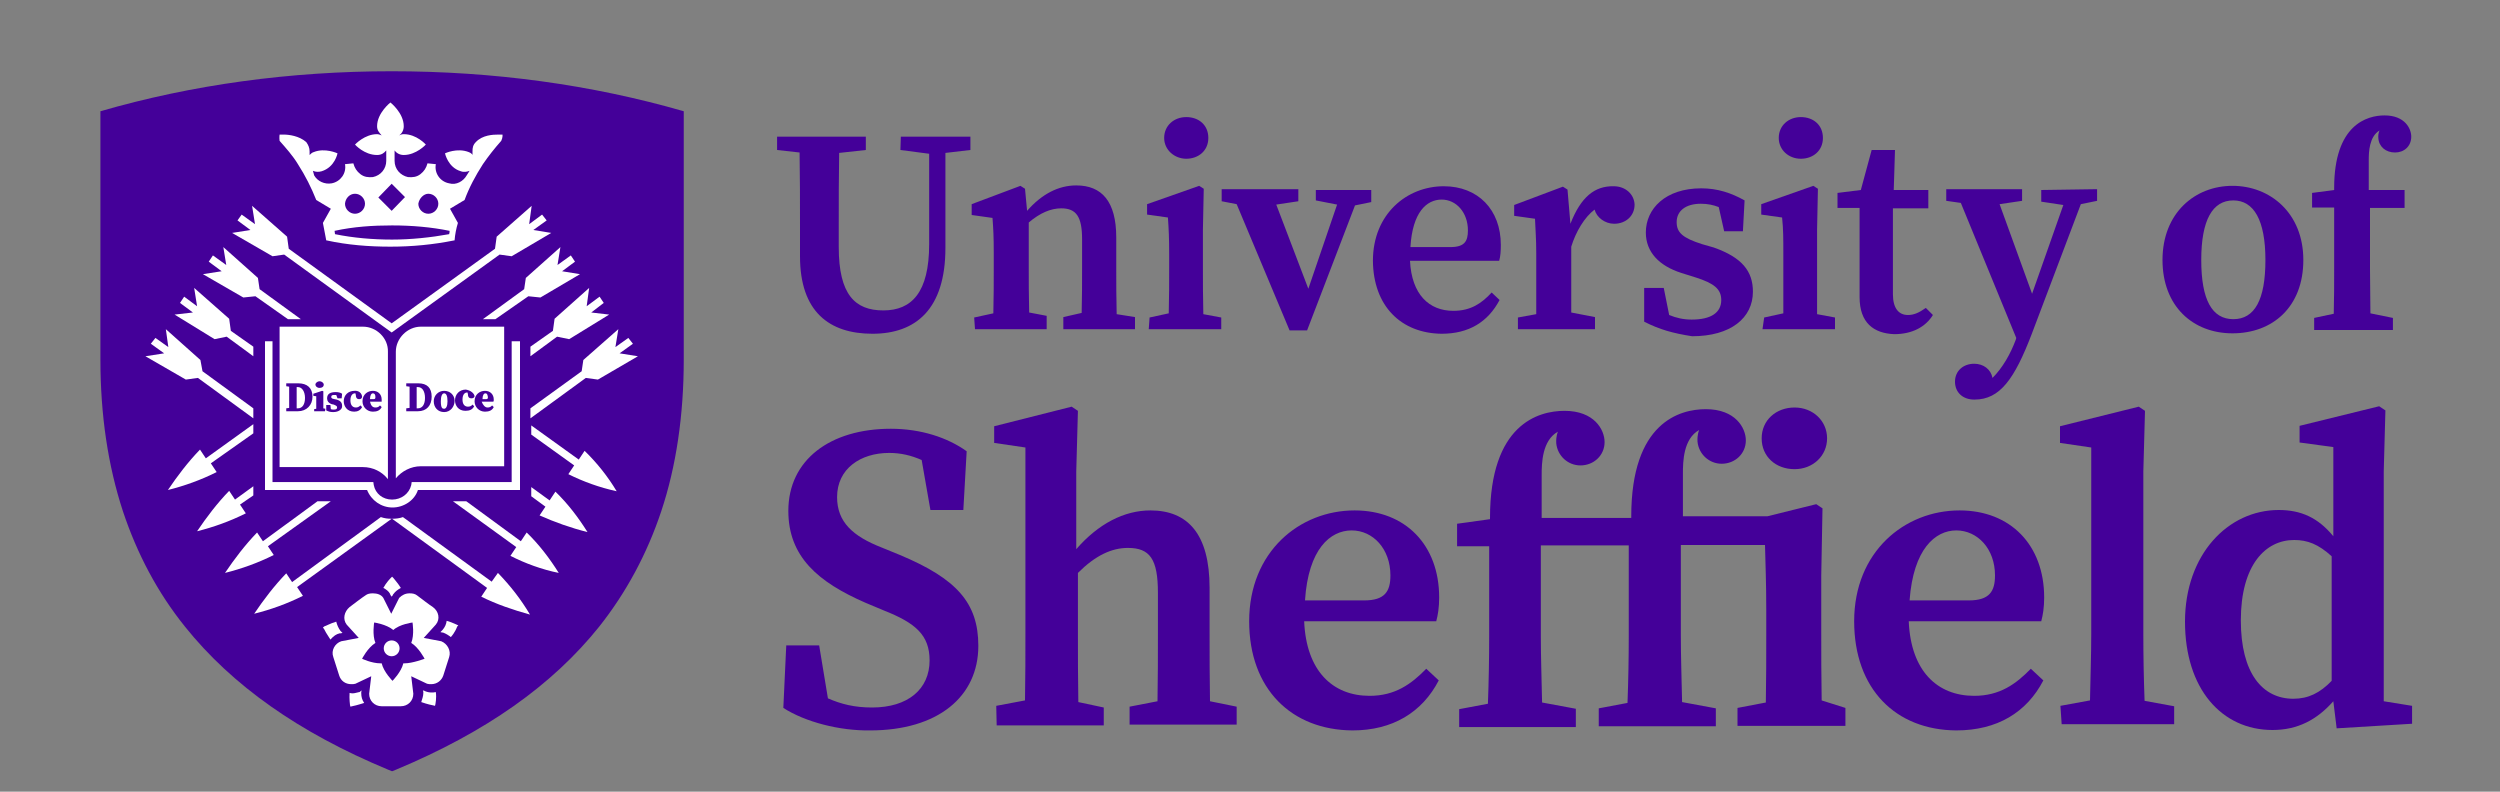 <?xml version="1.0" encoding="utf-8"?>
<!-- Generator: Adobe Illustrator 28.1.0, SVG Export Plug-In . SVG Version: 6.00 Build 0)  -->
<svg version="1.1" id="CiBiS_University_Sheffield" xmlns="http://www.w3.org/2000/svg" xmlns:xlink="http://www.w3.org/1999/xlink"
	 x="0px" y="0px" viewBox="0 0 600 190" style="enable-background:new 0 0 600 190;" xml:space="preserve">
<rect x="0" y="0" width="600" height="190" fill="#808080" stroke="none"/>
<style type="text/css">
	.st0{fill:#440099;}
	.st1{fill:#FFFFFF;}
</style>
<path class="st0" d="M94,17.1c-24.3,0-47.8,3.2-69.9,9.6v59.6c0,13.3,1.8,25.4,5.4,36.4c3.4,10.2,8.3,19.5,14.9,27.7
	c11.3,14.1,27.3,25.4,48.7,34.3l1,0.4l1-0.4c21.5-9,37.4-20.2,48.7-34.3c6.5-8.2,11.5-17.5,14.9-27.7c3.6-10.8,5.4-23.1,5.4-36.4
	V26.7C141.9,20.3,118.4,17.1,94,17.1z"/>
<path class="st1" d="M60.8,118.9v-2.2l-4.4,3.2l-1.4-2.1l0,0c-2.9,3-5.4,6.3-7.7,9.7l0,0l0,0c4-1,7.9-2.4,11.7-4.3l0,0l-1.4-2.1
	L60.8,118.9L60.8,118.9z"/>
<polygon class="st1" points="134.9,65.1 138,62.8 137,61.3 133.8,63.6 134.5,59.3 126.2,66.7 125.8,69.4 115.9,76.6 118.9,76.6 
	126.8,71.1 129.7,71.4 139.2,65.8 "/>
<path class="st1" d="M94,124.5L94,124.5c-1,0-1.7-0.1-2.6-0.4l-21.3,15.6l-1.4-2.1l0,0c-2.9,3-5.4,6.3-7.7,9.7l0,0l0,0
	c4-1,7.9-2.4,11.7-4.3l0,0l-1.4-2.1L94,124.5L94,124.5z"/>
<polygon class="st1" points="148.7,84.8 151.9,82.5 150.8,81.1 147.7,83.3 148.4,79 140,86.4 139.6,89.1 127.3,98 127.3,100.4 
	140.6,90.7 143.5,91.1 153.1,85.5 "/>
<path class="st1" d="M79.4,120.3h-3.2l-13.1,9.6l-1.4-2.1l0,0c-2.9,3-5.4,6.3-7.7,9.7l0,0l0,0c4-1,7.9-2.4,11.7-4.3l0,0l-1.4-2.1
	L79.4,120.3L79.4,120.3z"/>
<polygon class="st1" points="141.9,75 144.9,72.7 143.9,71.2 140.8,73.5 141.4,69.1 133.1,76.5 132.7,79.4 127.3,83.2 127.3,85.5 
	133.7,80.8 136.6,81.4 146.2,75.5 "/>
<path class="st1" d="M120.6,32.3c0,0-0.4,0-1,0l0,0c-1.3,0-3.8,0.1-5.4,1.8c-0.7,0.7-0.8,1.4-0.8,2.2l0,0c0,0,0,0.1,0,0.3v0.1l0,0
	c0,0.1,0,0.1,0,0.1l0,0c0,0.1,0,0.3,0.1,0.4c-0.3-0.3-0.5-0.5-1-0.7c-2.8-1.1-5.7,0.3-5.7,0.3s0.7,3.4,3.8,4.3
	c0.8,0.3,1.5,0.1,2.1-0.1l-0.7,1.1c-0.8,1.4-2.5,2.4-4.2,1.9c-2.2-0.4-3.6-2.5-3.2-4.6l-1-0.1l-1-0.1c-0.3,1.1-0.8,1.9-1.7,2.6
	s-1.9,0.8-3,0.7c-1.8-0.4-3.2-1.9-3.2-3.9v-2.5c0.5,0.7,1.3,1.1,2.2,1.1c3,0,5.3-2.5,5.3-2.5s-2.2-2.5-5.3-2.5
	c-0.4,0-0.7,0.1-1.1,0.3c0.7-0.5,1.1-1.3,1.1-2.2c0-3.2-3.2-5.7-3.2-5.7s-3.2,2.5-3.2,5.7c0,1,0.5,1.5,1.1,2.2
	c-0.3-0.1-0.7-0.3-1.1-0.3c-3,0-5.3,2.5-5.3,2.5s2.2,2.5,5.3,2.5c1.1,0,1.7-0.5,2.2-1.1v2.5c0,1.9-1.3,3.5-3.2,3.9
	c-1.1,0.1-2.1,0-3-0.7s-1.4-1.5-1.7-2.6l-1,0.1l-1,0.1c0.4,2.2-1.1,4.2-3.2,4.6c-1.7,0.3-3.4-0.5-4.2-1.9l-0.3-1.1
	c0.7,0.3,1.4,0.3,2.1,0.1c3.2-1,3.8-4.3,3.8-4.3s-3-1.4-5.7-0.3c-0.4,0.1-0.7,0.4-1,0.7c0-0.1,0-0.3,0-0.4l0,0c0-0.1,0-0.1,0-0.1
	l0,0v-0.1c0-0.1,0-0.1,0-0.3l0,0c0-0.8-0.3-1.5-0.8-2.2c-1.7-1.5-4.2-1.8-5.4-1.8l0,0c-0.5,0-1,0-1,0s-0.1,0.7,0,1.5
	c1.5,1.7,3.2,3.6,4.4,5.6c1.8,2.8,3.2,5.6,4.4,8.6l3.5,2.1l-1.9,3.4c0.3,1.4,0.5,2.8,0.8,4.2l0,0c0,0,0,0,0.1,0l0,0l0,0
	c5,1.1,10.2,1.5,15.3,1.5l0,0l0,0l0,0l0,0c5.3,0,10.3-0.5,15.3-1.5l0,0l0,0c0,0,0,0,0.1,0l0,0c0.1-1.4,0.4-2.9,0.8-4.2l-1.9-3.4
	l3.5-2.1c1.1-3,2.6-5.8,4.4-8.6c1.3-1.9,2.8-3.8,4.4-5.6C120.7,33,120.6,32.3,120.6,32.3L120.6,32.3z M102.8,46.5
	c1.3,0,2.4,1.1,2.4,2.4s-1.1,2.4-2.4,2.4s-2.4-1.1-2.4-2.4C100.6,47.6,101.7,46.5,102.8,46.5z M94,44.1l3.2,3.2L94,50.6l-3.2-3.2
	L94,44.1z M85.2,46.5c1.3,0,2.4,1.1,2.4,2.4s-1.1,2.4-2.4,2.4s-2.4-1.1-2.4-2.4C82.9,47.6,83.9,46.5,85.2,46.5z M107.8,56.2
	c-4.4,0.8-9.2,1.3-13.7,1.3c-4.6,0-9.3-0.4-13.7-1.3c0-0.3-0.1-0.5-0.1-0.8c4.6-1,9.2-1.3,13.8-1.3c4.7,0,9.4,0.4,13.8,1.3
	C107.9,55.6,107.9,55.9,107.8,56.2L107.8,56.2z"/>
<polygon class="st1" points="94,79.8 68.2,61.1 65.4,61.5 55.7,55.9 60.1,55.2 57,52.9 58,51.5 61.2,53.8 60.5,49.4 68.9,56.8 
	69.3,59.7 94,77.6 118.8,59.7 119.2,56.8 127.6,49.4 127,53.8 130.1,51.5 131.2,52.9 128,55.2 132.3,55.9 122.8,61.5 119.9,61.1 "/>
<path class="st1" d="M122.8,81.9v33.8h-24l-0.1,0.7c-0.5,2.1-2.4,3.5-4.6,3.5c-2.2,0-4-1.4-4.4-3.5l-0.1-0.7H65.4V81.9h-1.8v35.7
	h24.5c1,2.5,3.4,4.2,6.1,4.2c2.7,0,5.3-1.7,6.1-4.2h24.5V81.9C124.6,81.9,122.8,81.9,122.8,81.9z"/>
<path class="st1" d="M141,127.7c-2.2-3.5-4.7-6.8-7.7-9.7l0,0l-1.4,2.1l-4.4-3.2v2.2l3.4,2.5l-1.4,2.1l0,0
	C133.1,125.3,137,126.7,141,127.7L141,127.7L141,127.7L141,127.7z"/>
<polygon class="st1" points="69.1,76.6 72.2,76.6 62.3,69.4 61.9,66.7 53.6,59.3 54.3,63.6 51.1,61.3 50.1,62.8 53.2,65.1 
	48.7,65.8 58.4,71.4 61.3,71.1 "/>
<polygon class="st1" points="60.8,83.2 55.4,79.4 55,76.5 46.6,69.1 47.3,73.5 44.2,71.2 43.2,72.7 46.3,75 41.9,75.5 51.5,81.4 
	54.4,80.8 60.8,85.5 "/>
<path class="st1" d="M134.1,137.5c-2.2-3.5-4.7-6.8-7.7-9.7l0,0l-1.4,2.1l-13.1-9.6h-3.2l15.2,11l-1.4,2.1l0,0
	C126,135.2,130.1,136.7,134.1,137.5L134.1,137.5L134.1,137.5L134.1,137.5z"/>
<polygon class="st1" points="60.8,98 48.6,89.1 48.1,86.4 39.8,79 40.4,83.3 37.3,81.1 36.2,82.5 39.4,84.8 34.9,85.5 44.6,91.1 
	47.5,90.7 60.8,100.4 "/>
<path class="st1" d="M119.5,137.5L119.5,137.5l-1.5,2.1l-21.3-15.5c-0.8,0.3-1.7,0.4-2.6,0.4l0,0l22.8,16.6l-1.4,2.1l0,0
	c3.6,1.8,7.7,3.2,11.7,4.3l0,0l0,0C125,143.8,122.5,140.6,119.5,137.5L119.5,137.5z"/>
<path class="st1" d="M60.8,104v-2.2L49.4,110l-1.4-2.1l0,0c-2.9,3-5.4,6.3-7.7,9.7l0,0l0,0c4-1,7.9-2.4,11.7-4.3l0,0l-1.4-2.1
	L60.8,104L60.8,104z"/>
<path class="st1" d="M148,117.9c-2.1-3.5-4.7-6.8-7.7-9.7l0,0l-1.4,2.1l-11.4-8.2v2.2l10.3,7.4l-1.4,2.1l0,0
	C140,115.6,143.9,117,148,117.9L148,117.9L148,117.9L148,117.9z"/>
<path class="st1" d="M106.4,162.1c0.3-1,1.1-3.5,1.4-4.4c0.5-1.5-0.4-3.2-1.9-3.8l-4.2-0.8l2.9-3.2c1.1-1.3,0.7-3.2-0.7-4.2
	c-0.8-0.5-3-2.2-3.8-2.8c-0.5-0.4-1.1-0.5-1.8-0.5c-1,0-1.8,0.4-2.5,1.1l-1.9,3.8l-1.9-3.8c-0.5-0.8-1.5-1.1-2.5-1.1
	c-0.7,0-1.3,0.1-1.8,0.5c-0.8,0.5-3,2.2-3.8,2.8c-1.3,1.1-1.7,2.9-0.7,4.2l2.9,3.2l-4.2,0.8c-1.5,0.5-2.5,2.2-1.9,3.8
	c0.3,1,1.1,3.5,1.4,4.4c0.4,1.3,1.5,2.1,2.9,2.1c0.3,0,0.7,0,1-0.1l3.8-1.8l-0.5,4.2c0,1.7,1.3,3,3,3h4.6c1.7,0,3-1.3,3-3l-0.5-4.2
	l3.8,1.8c0.3,0.1,0.7,0.1,1,0.1C104.9,164.2,106,163.3,106.4,162.1L106.4,162.1z M97.1,159.2c-0.1,0-0.3,0-0.3,0
	c-0.5,2.1-2.6,4.2-2.6,4.2s-2.1-2.1-2.6-4.2c-0.1,0-0.3,0-0.3,0c-2.1,0-4.4-1.1-4.4-1.1s1.3-2.6,3.2-3.8c-0.8-1.9-0.3-4.9-0.3-4.9
	s2.9,0.4,4.6,1.8c1.5-1.4,4.6-1.8,4.6-1.8s0.5,2.9-0.3,4.9c1.8,1.1,3.2,3.8,3.2,3.8S99,159.2,97.1,159.2z"/>
<circle class="st1" cx="94" cy="155.6" r="1.9"/>
<path class="st1" d="M81.5,152L81.5,152h0.3l0.4-0.1l-0.3-0.3l-0.1-0.1l-0.1-0.1c-0.5-0.7-0.8-1.4-1-2.2c-1.4,0.4-2.6,1.1-2.8,1.1
	l-0.4,0.3l0.3,0.4c0,0.1,0.7,1.3,1.5,2.5C80.1,152.6,80.7,152.2,81.5,152L81.5,152z"/>
<path class="st1" d="M93.6,142.5L93.6,142.5l0.1,0.3l0.3,0.4l0.3-0.4v-0.1l0.1-0.1c0.5-0.7,1.1-1.1,1.8-1.5
	c-0.8-1.3-1.7-2.2-1.8-2.4l-0.3-0.3l-0.3,0.3c-0.1,0.1-1.1,1.1-1.8,2.4C92.6,141.4,93.3,141.9,93.6,142.5z"/>
<path class="st1" d="M110,150.1c-0.1,0-1.3-0.7-2.8-1.1c-0.1,0.8-0.4,1.5-1,2.2l-0.1,0.1l-0.1,0.1l-0.3,0.3l0.4,0.1h0.1h0.1
	c0.8,0.3,1.4,0.7,1.9,1.1c1-1.1,1.5-2.4,1.5-2.5L110,150.1C110.3,150.3,110,150.1,110,150.1z"/>
<path class="st1" d="M103.6,166.2c-0.5,0-1.1-0.1-1.5-0.3h-0.1l-0.1-0.1l-0.4-0.1l0.1,0.4v0.1v0.1c0,0.8-0.3,1.5-0.5,2.2
	c1.4,0.5,2.8,0.8,2.9,0.8l0.4,0.1l0.1-0.4c0-0.1,0.3-1.4,0.1-2.9C104.1,166.2,103.9,166.2,103.6,166.2z"/>
<path class="st1" d="M86.7,166.4v-0.3l0.1-0.4l-0.4,0.3l-0.1,0.1h-0.1c-0.5,0.1-1.1,0.3-1.5,0.3c-0.3,0-0.5,0-0.8-0.1
	c-0.1,1.4,0.1,2.9,0.1,2.9l0.1,0.4l0.4-0.1c0.1,0,1.4-0.3,2.9-0.8C86.9,168,86.7,167.2,86.7,166.4z"/>
<path class="st1" d="M89.5,94.4c-0.4,0-0.7,0.5-0.7,1.4h0.8c0.4,0,0.5-0.1,0.5-0.5C90.1,94.7,89.9,94.4,89.5,94.4L89.5,94.4z"/>
<path class="st1" d="M71.5,92.9h-0.3c0,0.8,0,1.5,0,2.4v0.3c0,0.8,0,1.5,0,2.4h0.3c1.1,0,1.7-1,1.7-2.5S72.5,92.9,71.5,92.9
	L71.5,92.9z"/>
<path class="st1" d="M87.1,78.4h-20v33.7h20c2.4,0,4.6,1.1,6,2.9V84.4C93.2,81.2,90.4,78.4,87.1,78.4z M76.7,91.5c0.5,0,1,0.4,1,0.8
	c0,0.5-0.4,0.8-1,0.8s-1-0.4-1-0.8S76.2,91.5,76.7,91.5z M71.5,98.7h-2.8V98l0.7-0.1c0-0.8,0-1.5,0-2.4v-0.3c0-0.8,0-1.5,0-2.4
	l-0.7-0.1v-0.7h2.9c2.1,0,3.4,1.1,3.4,3.2C75,97.2,73.6,98.7,71.5,98.7L71.5,98.7z M78,98.7h-2.6v-0.5l0.5-0.1c0-0.4,0-1.1,0-1.4
	v-0.5c0-0.5,0-0.8,0-1.1l-0.7-0.1v-0.5l2.1-0.7l0.3,0.1v1.4v1.3c0,0.4,0,1,0,1.4l0.5,0.1L78,98.7L78,98.7z M80,98.9
	c-0.7,0-1.1-0.1-1.7-0.4l0,0v-1.3h1l0.1,1c0.3,0.1,0.4,0.1,0.7,0.1c0.5,0,0.8-0.1,0.8-0.5c0-0.3-0.1-0.4-0.8-0.7l-0.5-0.1
	c-0.8-0.3-1.1-0.8-1.1-1.4c0-1.1,0.8-1.5,2.1-1.5c0.5,0,1.1,0.1,1.5,0.4l0,0l-0.1,1.1h-1l-0.3-0.8c-0.1,0-0.3,0-0.5,0
	c-0.3,0-0.7,0-0.7,0.5c0,0.1,0,0.4,0.8,0.5l0.5,0.1c1,0.3,1.3,0.8,1.3,1.5C82.2,98.2,81.3,98.9,80,98.9L80,98.9z M86.9,95.3
	c-0.1,0.4-0.4,0.5-0.7,0.5c-0.3,0-0.8-0.1-0.8-1l-0.1-0.4h-0.1c-0.5,0-1.1,0.4-1.1,1.7c0,1.1,0.5,1.7,1.3,1.7c0.4,0,0.7-0.1,1.1-0.5
	l0,0l0.4,0.4l0,0c-0.4,0.8-1.1,1.1-1.9,1.1c-1.7,0-2.5-1.3-2.5-2.5c0-1.5,1.1-2.5,2.6-2.5C86.1,93.7,86.9,94.4,86.9,95.3L86.9,95.3
	L86.9,95.3L86.9,95.3z M90.1,97.8c0.4,0,0.8-0.1,1.1-0.5l0,0l0.4,0.4l0,0c-0.4,0.8-1.1,1.1-2.1,1.1c-1.4,0-2.5-1.1-2.5-2.5
	c0-1.7,1.3-2.5,2.5-2.5s2.1,0.8,2.1,2.1c0,0.3,0,0.4,0,0.5l0,0h-2.8C89,97.2,89.3,97.8,90.1,97.8L90.1,97.8z"/>
<path class="st1" d="M100.3,92.9H100c0,0.8,0,1.5,0,2.4v0.3c0,0.8,0,1.5,0,2.4h0.3c1.1,0,1.7-1,1.7-2.5S101.4,92.9,100.3,92.9
	L100.3,92.9z"/>
<path class="st1" d="M106.6,94.4c-0.5,0-0.8,0.7-0.8,1.9c0,1.7,0.4,1.8,0.8,1.8c0.5,0,0.8-0.7,0.8-1.8
	C107.4,95,107.1,94.4,106.6,94.4z"/>
<path class="st1" d="M101,78.4c-3.2,0-6,2.8-6,6v30.4c1.4-1.7,3.6-2.9,6-2.9h20V78.4H101z M100.3,98.7h-2.8V98l0.8-0.1
	c0-0.8,0-1.5,0-2.4v-0.3c0-0.8,0-1.5,0-2.4l-0.8-0.1v-0.7h2.9c2.1,0,3.2,1.1,3.2,3.2S102.4,98.7,100.3,98.7L100.3,98.7z M106.6,98.9
	c-1.5,0-2.5-1.1-2.5-2.6c0-1.4,1.1-2.5,2.5-2.5s2.5,1,2.5,2.4S108.1,98.9,106.6,98.9z M113.9,95.1c-0.1,0.4-0.4,0.5-0.8,0.5
	c-0.3,0-0.8-0.1-0.8-1l-0.1-0.4h-0.1c-0.5,0-1.1,0.4-1.1,1.7c0,1.1,0.5,1.7,1.3,1.7c0.4,0,0.8-0.1,1.1-0.5l0,0l0.4,0.4l0,0
	c-0.4,0.8-1.1,1.1-2.1,1.1c-1.7,0-2.5-1.3-2.5-2.5c0-1.5,1.1-2.6,2.6-2.6C113,93.7,113.8,94.4,113.9,95.1L113.9,95.1L113.9,95.1
	L113.9,95.1z M117,97.8c0.4,0,0.8-0.1,1.1-0.5l0,0l0.4,0.4l0,0c-0.4,0.8-1.1,1.1-2.1,1.1c-1.4,0-2.5-1.1-2.5-2.5
	c0-1.7,1.3-2.5,2.5-2.5s2.1,0.8,2.1,2.1c0,0.3,0,0.4-0.1,0.5l0,0h-2.8C115.9,97.2,116.4,97.8,117,97.8L117,97.8z"/>
<path class="st1" d="M116.5,94.4c-0.4,0-0.7,0.5-0.7,1.4h0.8c0.4,0,0.5-0.1,0.5-0.5C117,94.7,116.9,94.4,116.5,94.4L116.5,94.4z"/>
<path class="st0" d="M430.7,112.6c4.4,0,7.8-3.2,7.8-7.4s-3.4-7.4-7.8-7.4c-4.4,0-7.9,3-7.9,7.4S426.2,112.6,430.7,112.6z"/>
<path class="st0" d="M216.2,32.8h16.7V36l-6,0.7v22.8c0,14.7-7.1,20.6-17.5,20.6S192,74.8,192,61.5V54c0-5.7,0-11.7-0.1-17.4
	l-5.4-0.6v-3.2h21.3V36l-6.4,0.7c-0.1,5.6-0.1,11.5-0.1,17.2v5.4c0,11.4,3.9,15.2,10.7,15.2c6.8,0,11-4.3,11-15.9V36.9l-6.9-0.9
	L216.2,32.8L216.2,32.8z"/>
<path class="st0" d="M233.8,76.2l4.6-1c0.1-3.4,0.1-7.9,0.1-11v-3.6c0-3.8-0.1-5.6-0.3-8.3l-5-0.7v-2.6l11.7-4.4l1.1,0.7l0.5,5.3
	c3.5-4,7.5-6.1,11.8-6.1c6.1,0,9.6,3.8,9.6,12.5v7.4c0,3.2,0,7.5,0.1,11l4.4,0.7V79h-17.2v-2.9l4.4-1c0.1-3.4,0.1-7.7,0.1-11v-6.7
	c0-5.4-1.4-7.4-5-7.4c-2.5,0-5.1,1.1-7.8,3.4V64c0,3,0,7.4,0.1,11l4.2,0.8V79H234L233.8,76.2L233.8,76.2z"/>
<path class="st0" d="M275.9,76.2l4.6-1c0.1-3.4,0.1-7.9,0.1-11V61c0-3.8-0.1-6-0.3-8.8l-5-0.7V49l12.5-4.4l1.1,0.7l-0.2,9.8v9.3
	c0,3,0,7.4,0.1,11l4.3,0.8V79h-17.4L275.9,76.2L275.9,76.2z"/>
<path class="st0" d="M315.8,45.6h13.3v2.9l-3.9,0.8l-11.5,30h-4.2L296.8,49l-3.6-0.7v-2.9h18.4v2.9l-5.3,0.8l7.7,20.2l6.9-20.2
	l-5.1-1L315.8,45.6L315.8,45.6z"/>
<path class="st0" d="M329.5,62.6c0-11.3,8.2-17.9,17-17.9c8.2,0,13.7,5.6,13.7,14.1c0,1.5-0.1,2.8-0.4,3.8h-21.4
	c0.4,8.1,4.6,12,10.4,12c4.2,0,6.8-1.8,9.2-4.4l1.9,1.8c-2.8,5.3-7.4,8.1-13.9,8.1C336.3,80,329.6,73.5,329.5,62.6L329.5,62.6z
	 M338.5,59.3h9.6c3.4,0,4.2-1.4,4.2-4c0-4.3-2.8-7.4-6.3-7.4C342.4,47.9,339,50.9,338.5,59.3L338.5,59.3z"/>
<path class="st0" d="M394.6,77.2v-8.1h4.7l1.3,6.5c1.7,0.7,3.4,1.1,5.4,1.1c4.7,0,7.1-1.7,7.1-4.7c0-2.6-1.7-4-6.1-5.4l-3.5-1.1
	c-5.3-1.7-8.5-5-8.5-9.7c0-5.7,4.7-10.6,13.3-10.6c3.9,0,7.2,1.1,10.4,2.9l-0.4,7.4h-4.5l-1.3-5.8c-1.3-0.5-2.6-0.8-4.3-0.8
	c-3.6,0-5.8,1.7-5.8,4.4c0,2.5,1.4,3.8,6.1,5.3l2.8,0.8c6.8,2.4,9.4,5.7,9.4,10.6c0,6.3-5.3,10.7-14.6,10.7
	C401.6,80,398.3,79.1,394.6,77.2L394.6,77.2z"/>
<path class="st0" d="M423.4,76.2l4.6-1c0-3.4,0-7.9,0-11V61c0-3.8,0-6-0.3-8.8l-5-0.7V49l12.5-4.4l1.1,0.7l-0.2,9.8v9.3
	c0,3,0,7.4,0,11l4.3,0.8V79h-17.4L423.4,76.2L423.4,76.2z"/>
<path class="st0" d="M446.3,71.3c0-2.1,0-3.8,0-6.5V49.9h-5.3v-3.6l5.6-0.7l2.6-9.6h5.6l-0.3,9.6h8.3V50h-8.5v20.6
	c0,3.4,1.4,5,3.6,5c1.4,0,2.6-0.5,4.3-1.7l1.7,1.7c-1.8,2.9-5,4.6-9.3,4.6C449.7,80,446.3,77.5,446.3,71.3L446.3,71.3z"/>
<path class="st0" d="M519,62.4c0-11.3,7.8-17.8,16.8-17.8c9,0,17,6.5,17,17.8s-7.4,17.6-17,17.6C526.3,80,519,73.5,519,62.4z
	 M543.7,62.4c0-9.6-2.8-14.3-7.7-14.3c-5,0-7.7,4.7-7.7,14.3s2.6,14.2,7.7,14.2C541.1,76.6,543.7,72,543.7,62.4z"/>
<path class="st0" d="M188,169.9l0.7-15h7.9l2.1,12.7c3.2,1.4,6.4,2.2,10.6,2.2c8.6,0,13.8-4.4,13.8-11.3c0-6.1-3.4-9-11-12l-4.3-1.8
	c-11.5-5-18.6-11.1-18.6-22.1c0-12.2,10-19.7,24.6-19.7c7.2,0,13.6,2.1,18.2,5.4l-0.8,14.1h-7.9l-2.1-12c-2.5-1.1-5-1.7-7.8-1.7
	c-6.9,0-12.5,3.8-12.5,10.6c0,6,3.8,9.4,10.7,12.1l4.4,1.8c13.6,5.7,18.8,11.5,18.8,21.8c0,12.2-9.7,20.3-26,20.3
	C201.5,175.4,193.3,173.3,188,169.9z"/>
<path class="st0" d="M239.1,169.4l6.9-1.3c0.1-5.1,0.1-11.7,0.1-16.1v-44.6l-7.5-1.1v-4l18.6-4.7l1.5,1l-0.4,14.6v18.6
	c5.3-6.1,11.5-9.3,17.8-9.3c9,0,14.2,5.7,14.2,18.6V152c0,4.7,0,11.3,0.1,16.3l6.4,1.3v4.3h-25.7v-4.3l6.7-1.3
	c0.1-5.1,0.1-11.5,0.1-16.1v-9.9c0-8.1-1.9-10.8-7.2-10.8c-3.9,0-7.8,1.8-12,6v14.7c0,4.6,0,11.1,0.1,16.3l6.1,1.3v4.3h-25.7
	L239.1,169.4L239.1,169.4L239.1,169.4z"/>
<path class="st0" d="M299.8,149.1c0-16.7,12.1-26.6,25.3-26.6c12.2,0,20.3,8.3,20.3,20.9c0,2.4-0.3,4.2-0.7,5.7H313
	c0.5,12,6.9,17.9,15.7,17.9c6.1,0,10-2.8,13.6-6.5l3,2.8c-4,7.7-11.1,12-20.7,12C310,175.2,299.8,165.4,299.8,149.1L299.8,149.1z
	 M313.2,144.1h14.2c5,0,6.3-2.2,6.3-6c0-6.4-4.2-10.8-9.3-10.8C319.3,127.3,314,131.7,313.2,144.1z"/>
<path class="st0" d="M445,149.1c0-16.7,12.1-26.6,25.3-26.6c12.2,0,20.3,8.3,20.3,20.9c0,2.4-0.3,4.2-0.7,5.7h-31.8
	c0.5,12,6.9,17.9,15.7,17.9c6.1,0,10-2.8,13.6-6.5l3,2.8c-4,7.7-11.1,12-20.9,12C455,175.2,445,165.4,445,149.1L445,149.1z
	 M458.3,144.1h14.2c5,0,6.3-2.2,6.3-6c0-6.4-4.2-10.8-9.3-10.8C464.5,127.3,459.2,131.7,458.3,144.1z"/>
<path class="st0" d="M494.5,169.4l7.1-1.3c0.1-5.4,0.3-10.8,0.3-16.1v-44.6l-7.5-1.1v-4l18.9-4.7l1.5,1l-0.4,14.6v38.9
	c0,5.3,0.1,10.8,0.3,16.1l7.1,1.3v4.3h-27L494.5,169.4L494.5,169.4z"/>
<path class="st0" d="M560,168.3c-3.9,4.4-8.5,6.9-14.6,6.9c-12.2,0-21-9.9-21-26s10.3-26.8,22.5-26.8c5.3,0,9.4,1.8,13.1,6.3v-21.4
	l-8.1-1.1v-4l19.1-4.7l1.5,1l-0.4,14.6v55.2l6.8,1.1v4.3l-18.1,1.1L560,168.3L560,168.3z M550.4,167.7c3.6,0,6.4-1.4,9.2-4.3v-29.9
	c-3.2-2.9-5.8-3.9-9-3.9c-6.9,0-12.8,6-12.8,19.3C537.8,161.6,543,167.7,550.4,167.7L550.4,167.7z"/>
<path class="st0" d="M387.3,44.7c-4.6-0.1-7.9,2.6-10.4,9l-0.7-8.2l-1.1-0.7l-11.7,4.4v2.6l5,0.7c0.1,2.8,0.3,4.6,0.3,8.3v3.6
	c0,3,0,7.4,0,11l-4.4,0.8V79h18.5v-2.9l-5.7-1.1c0-3.4,0-7.7,0-10.7v-5.1c1.1-3.6,3.2-7.1,5.6-8.9l0,0c0.5,1.9,2.5,3.4,4.7,3.4
	c2.8,0,4.9-1.9,4.9-4.6C392.2,46.6,390.1,44.7,387.3,44.7L387.3,44.7z"/>
<path class="st0" d="M437.2,168.1c-0.1-5.3-0.1-11.7-0.1-16.3v-13.7l0.3-16.1l-1.5-1l-11.7,2.9h-20.3c0,0,0-7.5,0-10.3
	c0-2.8,0.1-8.3,3.9-10.4c0,0-0.5,1-0.4,2.8c0.3,3,2.8,5.3,5.8,5.3c3.2,0,5.8-2.4,5.8-5.6c0-3-2.5-7.5-9.6-7.5
	c-6.3,0-17.9,3.2-17.9,25.7v0.4H370c0,0,0-7.5,0-10.3c0-2.8,0.1-8.3,3.9-10.4c0,0-0.5,1-0.4,2.8c0.3,3,2.8,5.3,5.8,5.3
	c3.2,0,5.8-2.4,5.8-5.6c0-3-2.5-7.5-9.6-7.5c-6.3,0-17.9,3.2-17.9,25.7v0.3l-7.9,1.1v5.4h7.7v21.7c0,5.4-0.1,10.8-0.3,16.1l-6.9,1.3
	v4.3h28v-4.4l-8.1-1.5c-0.1-5.3-0.3-10.7-0.3-16v-21.7h21.1v21.7c0,5.4-0.1,10.8-0.3,16.1l-6.9,1.3v4.3h28.1v-4.3l-8.1-1.5
	c-0.1-5.3-0.3-10.7-0.3-16v-21.7h20.2c0.1,4.3,0.3,9,0.3,15.3v6.4c0,4.4,0,11.1-0.1,16.1l-6.8,1.3v4.3h25.9v-4.3L437.2,168.1
	L437.2,168.1z"/>
<path class="st0" d="M489.9,45.6v2.8l5.3,0.8l-7.5,21.3L479.9,49l5.4-0.8v-2.8h-18.2v2.8l3.5,0.5l13.3,32.4l-0.1,0.4
	c-1.3,3.5-3.2,6.8-5.6,9.2c-0.4-2.1-2.2-3.4-4.4-3.4c-2.6,0-4.6,1.7-4.6,4.3c0,2.6,1.9,4.3,4.6,4.3h0.1c6.1,0,9.6-5,13.7-15.7
	l11.8-31.2l3.9-0.8v-2.8L489.9,45.6L489.9,45.6z"/>
<path class="st0" d="M577,45.6h-8.5c0,0,0-5.3,0-7.2s0.1-5.6,2.6-7.1c0,0-0.4,0.7-0.3,1.8c0.1,2.1,1.8,3.5,4,3.5
	c2.2,0,3.9-1.5,3.9-3.8c0-1.9-1.5-5.1-6.4-5.1c-4.2,0-12.1,2.2-12.1,17.4v0.5l-5.3,0.7v3.5h5.3v14.5c0,3.6,0,7.4-0.1,11l-4.7,1v2.9
	h18.9v-2.9l-5.4-1.1c0-3.6-0.1-7.2-0.1-10.8V49.9h8.3V45.6L577,45.6z"/>
<path class="st0" d="M426.9,33.1c0-3,2.4-5,5.3-5c3,0,5.3,1.9,5.3,5c0,3.1-2.4,5-5.3,5C429.3,38.1,426.9,36,426.9,33.1z"/>
<path class="st0" d="M279.4,33.1c0-3,2.4-5,5.3-5c3,0,5.3,1.9,5.3,5c0,3.1-2.4,5-5.3,5C281.9,38.1,279.4,36,279.4,33.1z"/>
</svg>

